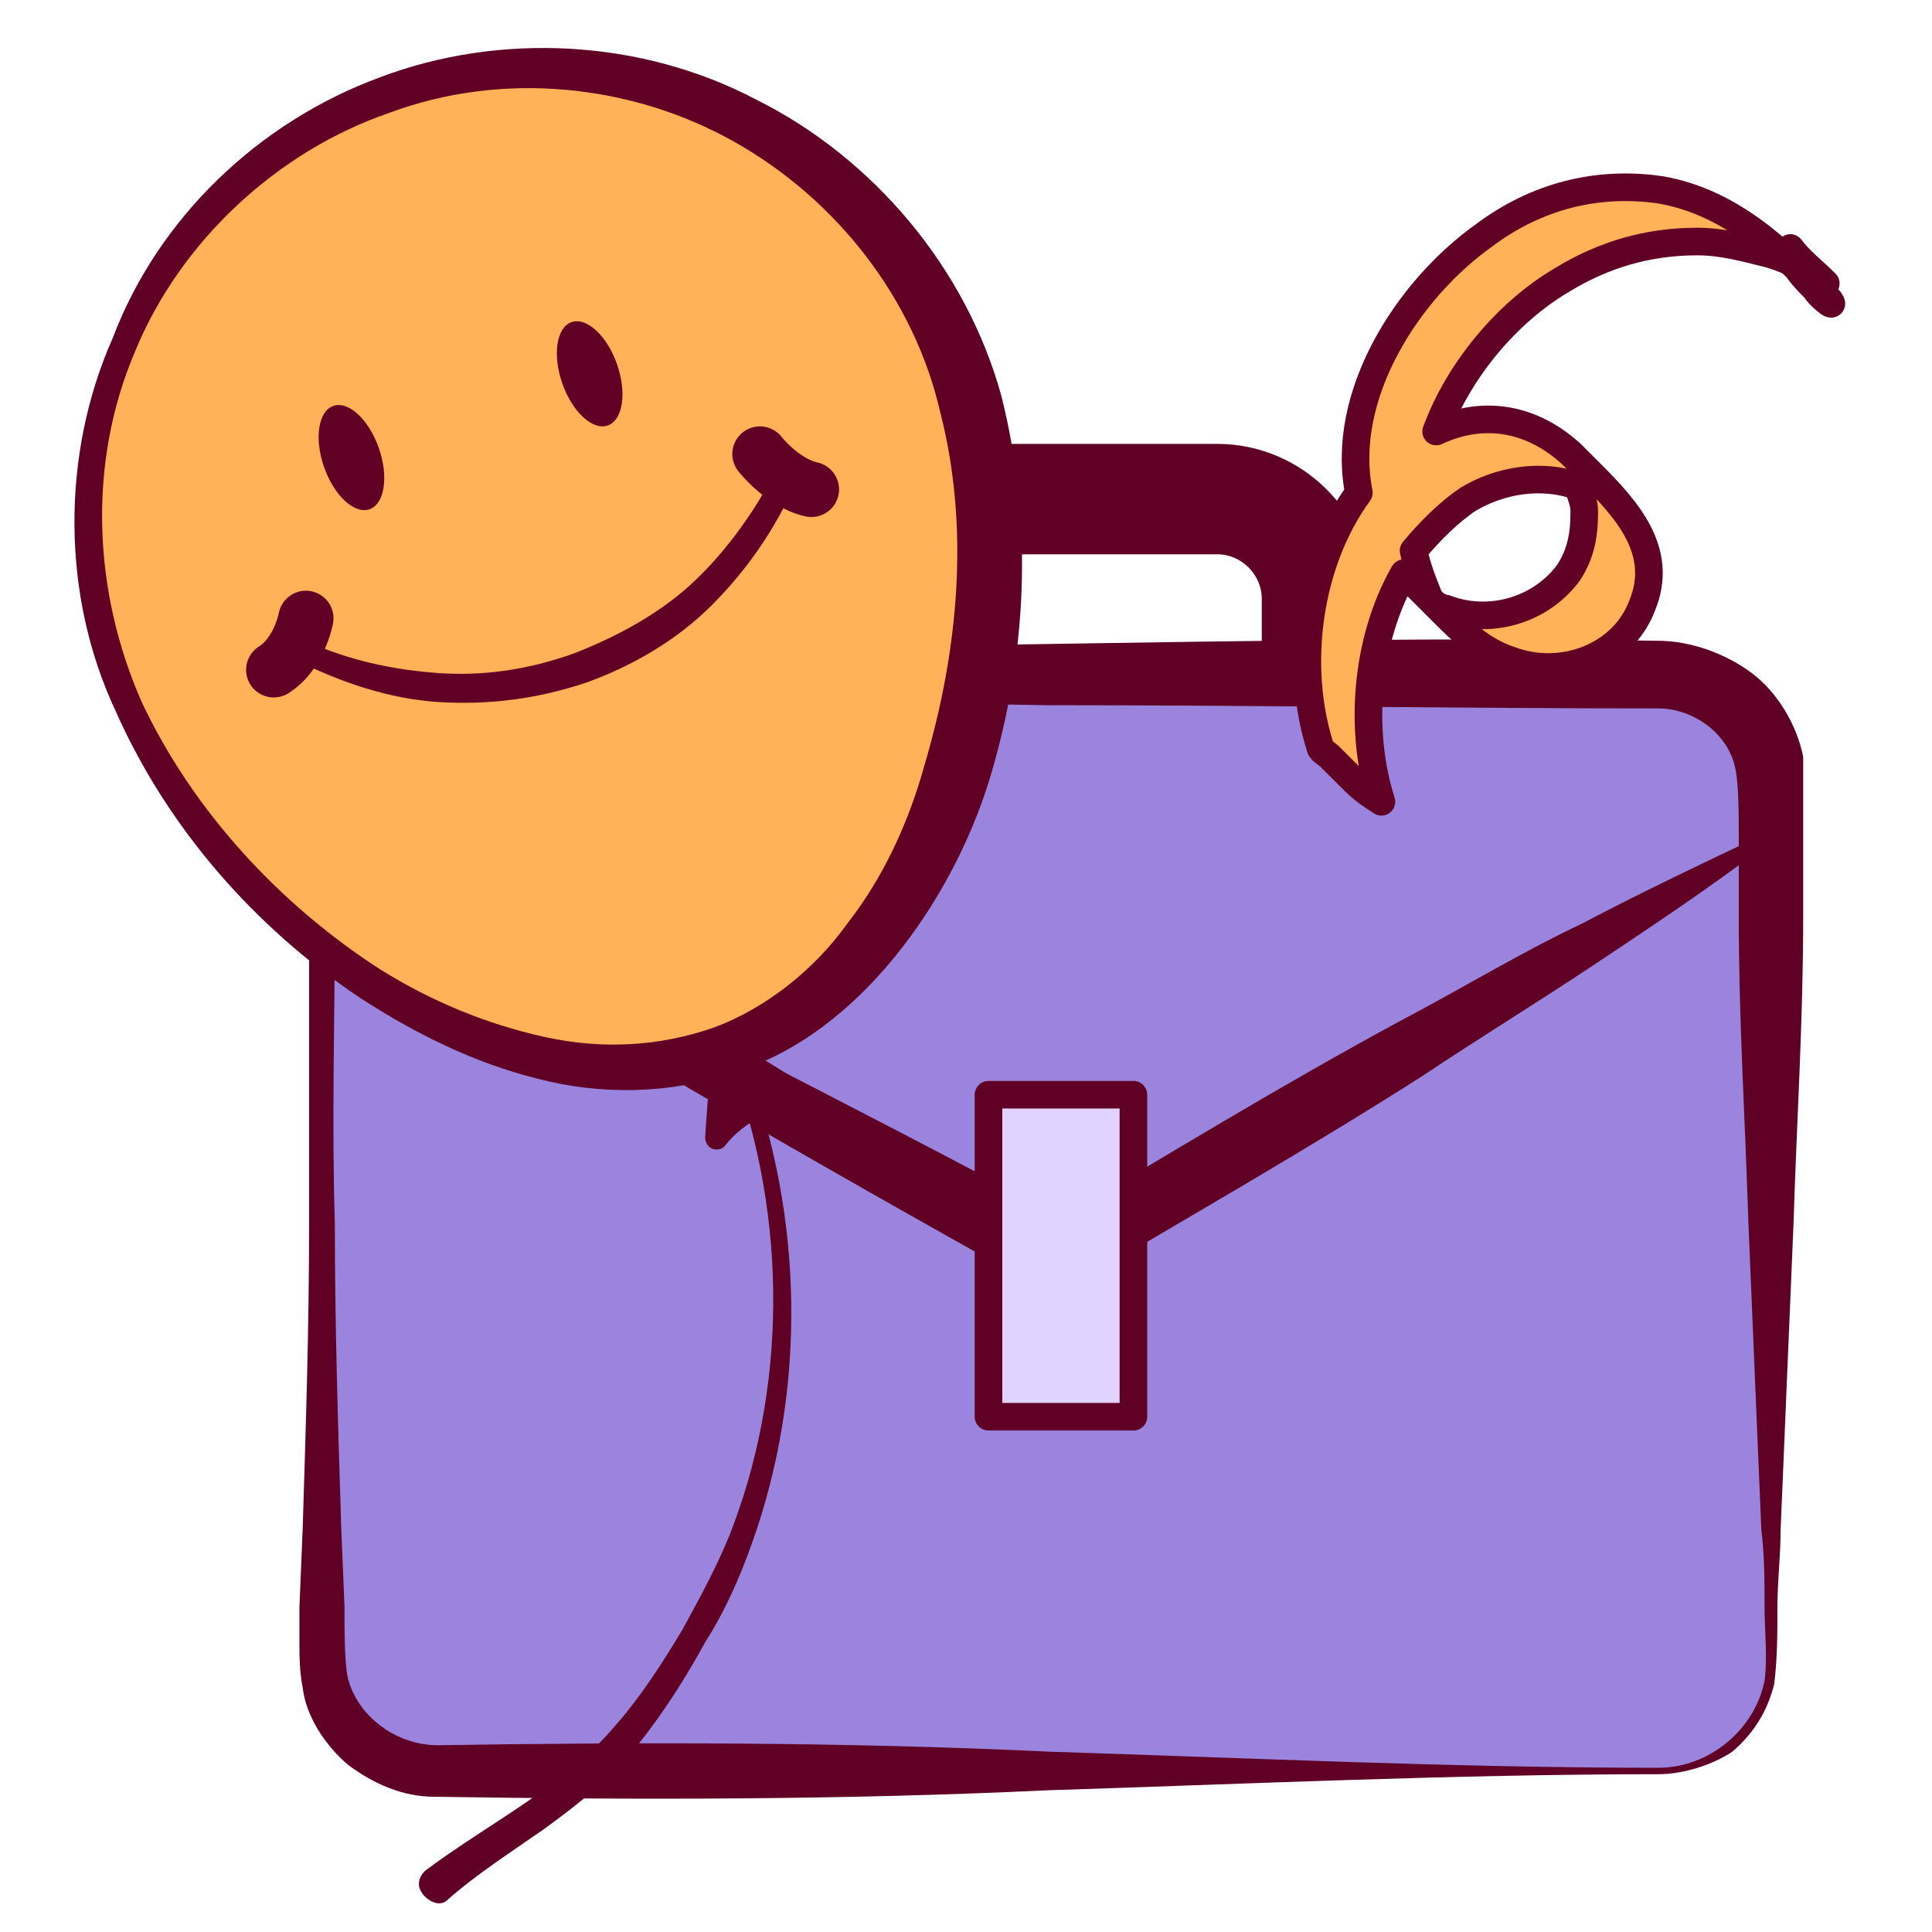<svg width="75" height="75" viewBox="0 0 75 75" fill="none" xmlns="http://www.w3.org/2000/svg">
<path d="M47.25 33.124H35.375C33.25 33.124 31.5 31.374 31.5 29.249V23.249C31.5 21.124 33.25 19.374 35.375 19.374H47.25C49.375 19.374 51.125 21.124 51.125 23.249V29.249C51.125 31.374 49.375 33.124 47.25 33.124Z" stroke="#5F0024" stroke-width="4.286" stroke-miterlimit="10" stroke-linecap="round" stroke-linejoin="round"/>
<path d="M64.373 68.75H16.873C14.498 68.75 12.498 66.75 12.498 64.375V30.625C12.498 28.25 14.498 26.25 16.873 26.25H64.373C66.748 26.25 68.748 28.25 68.748 30.625V64.375C68.748 66.75 66.748 68.75 64.373 68.75Z" fill="#9B84DD"/>
<path d="M64.374 68.875C56.499 68.875 48.499 69.25 40.624 69.5C32.749 69.875 24.749 69.875 16.874 69.75C15.624 69.75 14.499 69.25 13.499 68.5C12.624 67.75 11.874 66.625 11.749 65.5C11.624 64.875 11.624 64.25 11.624 63.875V62.375L11.749 59.375C11.874 55.375 11.999 51.5 11.999 47.5C11.999 43.5 11.999 39.625 11.999 35.625V32.625V31.125C11.999 30.625 11.999 30.125 12.124 29.5C12.374 28.375 12.874 27.375 13.749 26.625C14.624 25.875 15.749 25.5 16.874 25.5C24.749 25.25 32.749 25.125 40.624 25C48.499 24.875 56.499 24.75 64.374 24.875C65.624 24.875 66.999 25.375 67.999 26.125C68.999 26.875 69.749 28.125 69.999 29.375C69.999 30 69.999 30.75 69.999 31.125V32.625V35.625C69.999 39.625 69.749 43.5 69.624 47.5L69.124 59.375C69.124 60.375 68.999 61.375 68.999 62.375C68.999 63.375 68.999 64.375 68.874 65.375C68.624 66.375 68.124 67.25 67.249 68C66.499 68.5 65.374 68.875 64.374 68.875ZM64.374 68.625C66.374 68.625 68.124 67.125 68.499 65.25C68.624 64.375 68.499 63.25 68.499 62.375C68.499 61.375 68.499 60.375 68.374 59.375L67.874 47.5C67.749 43.5 67.499 39.625 67.499 35.625V32.625C67.499 31.625 67.499 30.5 67.374 29.875C67.124 28.5 65.749 27.5 64.374 27.5C56.499 27.5 48.499 27.375 40.624 27.375C32.749 27.25 24.749 27.125 16.874 26.875C15.999 26.875 15.249 27.125 14.499 27.625C13.874 28.125 13.374 28.875 13.124 29.75C12.999 30.5 12.999 31.625 12.999 32.625V35.625C12.999 39.625 12.874 43.5 12.999 47.5C12.999 51.5 13.124 55.375 13.249 59.375L13.374 62.375C13.374 63.375 13.374 64.5 13.499 65.125C13.874 66.625 15.374 67.75 16.999 67.75C24.874 67.625 32.874 67.625 40.749 68C48.624 68.25 56.499 68.625 64.374 68.625Z" fill="#5F0024"/>
<path d="M13.875 33.498C16.25 34.623 18.625 35.748 21 36.873C23.375 37.998 25.625 39.248 28 40.373C32.625 42.748 37.25 45.123 41.875 47.623H40.625C45.25 44.873 49.75 42.123 54.375 39.623C56.75 38.373 59 36.998 61.375 35.873C63.75 34.623 66.125 33.498 68.5 32.373C68.625 32.373 68.75 32.373 68.75 32.498C68.75 32.623 68.75 32.748 68.625 32.748C66.5 34.373 64.25 35.873 62 37.373C59.75 38.873 57.5 40.248 55.25 41.748C50.75 44.623 46.125 47.248 41.5 49.998C41.125 50.248 40.625 50.248 40.375 49.998C35.875 47.498 31.25 44.873 26.75 42.248C24.5 40.873 22.25 39.623 20 38.248C17.75 36.873 15.5 35.498 13.375 34.123C13.25 33.998 13.25 33.873 13.25 33.873C13.625 33.498 13.75 33.498 13.875 33.498Z" fill="#5F0024"/>
<path d="M43.999 42.497H38.374V54.997H43.999V42.497Z" fill="#E1D3FF" stroke="#5F0024" stroke-width="1.071" stroke-miterlimit="10" stroke-linecap="round" stroke-linejoin="round"/>
<path d="M16.499 72.626C18.999 70.751 21.874 69.376 23.874 67.001C24.874 65.876 25.749 64.501 26.499 63.252C27.249 61.877 27.999 60.502 28.499 59.127C30.624 53.377 30.499 46.752 28.249 41.002C28.249 40.877 28.249 40.752 28.374 40.627C28.499 40.627 28.624 40.627 28.749 40.752C31.124 46.627 31.374 53.377 29.374 59.377C28.874 60.877 28.249 62.377 27.374 63.752C26.624 65.126 25.749 66.501 24.749 67.751C23.749 69.001 22.499 70.001 21.124 71.001C19.874 71.876 18.499 72.751 17.374 73.751C17.124 74.001 16.749 73.876 16.499 73.626C16.124 73.251 16.249 72.876 16.499 72.626Z" fill="#5F0024"/>
<path d="M27.374 44.126L27.624 40.626C27.624 40.251 27.999 40.126 28.249 40.251L31.249 42.126C31.624 42.376 31.499 42.876 31.124 42.876C30.249 43.001 28.999 43.376 28.124 44.501C27.874 44.751 27.374 44.626 27.374 44.126Z" fill="#5F0024"/>
<path d="M20.75 37.499C30.415 37.499 38.25 29.664 38.25 19.999C38.25 10.334 30.415 2.499 20.75 2.499C11.085 2.499 3.25 10.334 3.25 19.999C3.25 29.664 11.085 37.499 20.75 37.499Z" fill="#AB7AFF"/>
<path d="M37.626 15.627C40.001 25.002 36.376 38.502 27.001 40.877C17.626 43.252 6.376 33.752 3.876 24.502C1.376 15.252 7.001 5.627 16.376 3.252C25.751 0.877 35.251 6.377 37.626 15.627Z" fill="#FFB258"/>
<path d="M38.875 15.376C40.125 20.376 39.875 25.501 38.375 30.376C37.625 32.751 36.375 35.126 34.75 37.126C33.125 39.126 31 40.876 28.5 41.626C26 42.501 23.25 42.501 20.875 41.876C18.375 41.251 16.125 40.126 14 38.751C9.875 36.001 6.5 32.126 4.5 27.626C2.375 23.126 2.375 17.626 4.375 13.126C6.125 8.501 10 4.751 14.75 3.001C19.375 1.251 24.875 1.501 29.375 3.876C33.875 6.126 37.5 10.376 38.875 15.376ZM36.5 16.001C35.5 11.626 32.5 7.751 28.5 5.501C24.5 3.251 19.5 2.751 15.125 4.376C10.75 5.876 7 9.376 5.25 13.626C3.375 18.001 3.625 23.001 5.5 27.251C7.5 31.501 10.875 35.126 14.75 37.626C16.75 38.876 18.875 39.751 21.125 40.251C23.375 40.751 25.625 40.626 27.75 39.876C29.75 39.126 31.625 37.626 32.875 35.876C34.25 34.126 35.25 32.001 35.875 29.751C37.25 25.126 37.625 20.376 36.5 16.001Z" fill="#5F0024"/>
<path d="M14.347 19.768C14.933 19.562 15.093 18.498 14.705 17.39C14.316 16.283 13.526 15.552 12.94 15.758C12.353 15.963 12.193 17.028 12.582 18.135C12.97 19.243 13.76 19.974 14.347 19.768Z" fill="#5F0024"/>
<path d="M23.594 16.516C24.18 16.31 24.34 15.246 23.952 14.138C23.563 13.031 22.773 12.3 22.186 12.506C21.6 12.711 21.44 13.776 21.829 14.883C22.217 15.991 23.007 16.722 23.594 16.516Z" fill="#5F0024"/>
<path d="M11.873 24.877C13.498 25.627 15.248 26.002 16.998 26.127C18.748 26.252 20.498 26.002 22.248 25.377C23.873 24.752 25.498 23.877 26.748 22.752C27.998 21.627 29.123 20.127 29.998 18.502C30.123 18.252 30.373 18.252 30.623 18.252C30.873 18.377 30.873 18.627 30.873 18.752C30.123 20.502 28.998 22.127 27.623 23.502C26.248 24.877 24.498 25.877 22.748 26.502C20.873 27.127 18.998 27.377 16.998 27.252C15.123 27.127 13.248 26.502 11.498 25.627C11.248 25.502 11.123 25.252 11.248 25.002C11.373 24.877 11.623 24.752 11.873 24.877Z" fill="#5F0024"/>
<path d="M29.5 17.624C29.5 17.624 30.375 18.749 31.5 18.999" stroke="#5F0024" stroke-width="2.143" stroke-miterlimit="10" stroke-linecap="round" stroke-linejoin="round"/>
<path d="M10.625 26.003C11.625 25.378 11.875 24.003 11.875 24.003" stroke="#5F0024" stroke-width="2.143" stroke-miterlimit="10" stroke-linecap="round" stroke-linejoin="round"/>
<path d="M71.001 11.626C69.126 9.751 67.251 7.876 64.501 7.376C62.001 7.001 59.626 7.626 57.626 9.126C54.626 11.251 52.001 15.376 52.751 19.126C50.751 21.876 50.251 25.876 51.251 29.001C51.251 29.126 51.501 29.251 51.626 29.376C51.876 29.626 52.126 29.876 52.376 30.126C52.626 30.376 52.876 30.626 53.251 30.876L53.626 31.126C52.751 28.376 53.001 24.876 54.501 22.251C55.001 22.751 55.501 23.251 56.001 23.751C56.751 24.501 57.501 25.251 58.626 25.626C60.626 26.376 63.001 25.501 63.751 23.501C64.626 21.376 63.126 19.751 61.751 18.376C61.126 17.751 60.876 17.501 61.001 17.626C59.501 16.251 57.626 15.876 55.751 16.751C56.626 14.376 58.501 12.126 60.626 10.876C62.251 9.876 64.001 9.376 65.876 9.376C66.876 9.376 67.751 9.626 68.751 9.876C69.126 10.001 69.501 10.126 69.876 10.376C70.126 10.501 70.251 10.626 70.501 10.751C70.626 10.876 70.751 10.876 70.876 11.001C70.376 10.501 69.876 10.126 69.501 9.626C69.501 10.251 70.001 10.751 70.501 11.251C70.501 11.376 71.376 12.126 71.001 11.626ZM54.876 21.376C55.501 20.626 56.251 19.876 57.001 19.376C58.251 18.626 59.876 18.376 61.251 18.876C61.376 19.251 61.501 19.501 61.501 19.876C61.501 20.751 61.376 21.501 60.876 22.251C59.751 23.751 57.751 24.251 56.126 23.626C56.001 23.626 55.751 23.501 55.626 23.376L55.501 23.251C55.251 22.626 55.001 22.001 54.876 21.376Z" fill="#FFB258" stroke="#5F0024" stroke-width="1.071" stroke-miterlimit="10" stroke-linecap="round" stroke-linejoin="round"/>
</svg>
